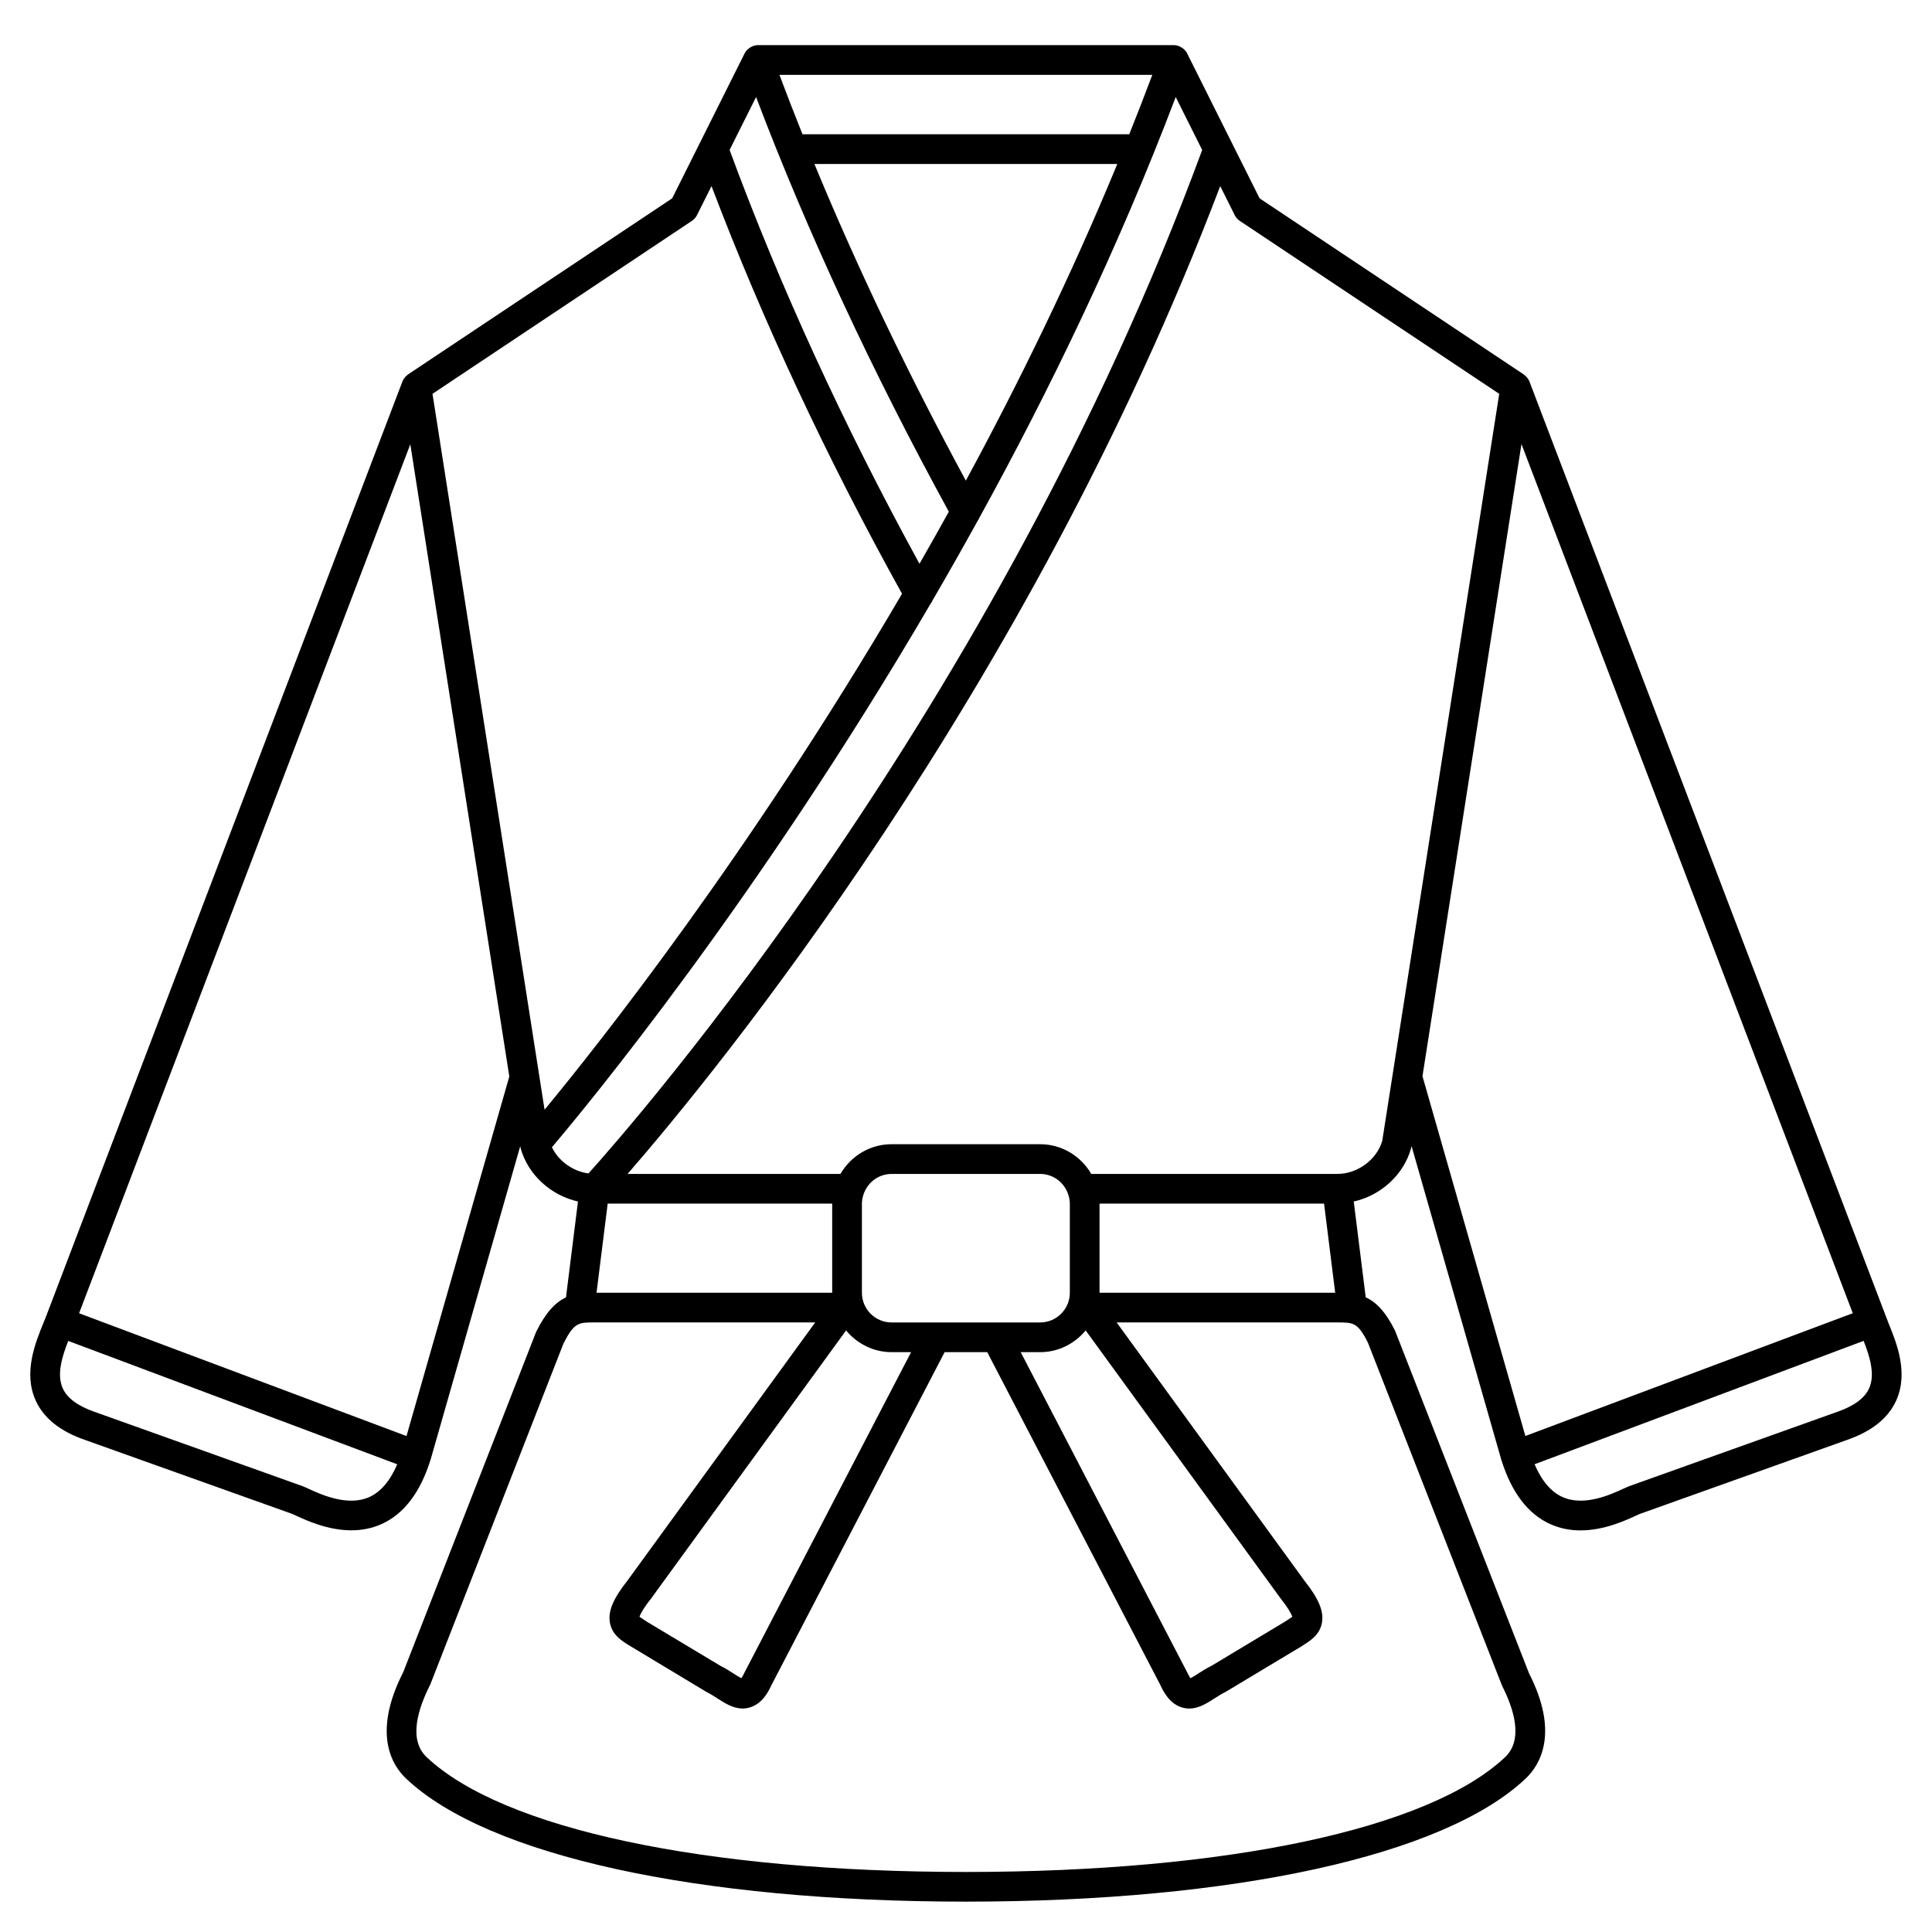 <?xml version="1.0" encoding="UTF-8"?>
<!-- Uploaded to: ICON Repo, www.iconrepo.com, Generator: ICON Repo Mixer Tools -->
<svg fill="#000000" width="800px" height="800px" version="1.1" viewBox="144 144 512 512" xmlns="http://www.w3.org/2000/svg">
 <path d="m644.47 494.64-95.16-249.55c-0.16-0.422-0.398-0.785-0.68-1.105-0.199-0.242-0.449-0.453-0.707-0.641-0.02-0.016-0.035-0.035-0.055-0.051-0.031-0.02-0.051-0.051-0.082-0.074l-69.98-46.656-19.211-38.426c-0.195-0.391-0.465-0.719-0.762-1.02-0.082-0.082-0.172-0.141-0.266-0.215-0.293-0.242-0.613-0.441-0.965-0.59-0.066-0.027-0.109-0.086-0.18-0.109-0.035-0.012-0.07-0.004-0.105-0.016-0.395-0.137-0.809-0.227-1.246-0.227h-110.21c-0.434 0-0.852 0.09-1.246 0.223-0.035 0.012-0.07 0.004-0.105 0.016-0.07 0.023-0.113 0.082-0.18 0.109-0.352 0.148-0.668 0.348-0.961 0.59-0.09 0.074-0.18 0.137-0.266 0.215-0.301 0.297-0.566 0.629-0.762 1.02l-19.211 38.426-69.984 46.656c-0.168 0.109-0.297 0.266-0.441 0.398-0.094 0.086-0.195 0.156-0.285 0.25-0.312 0.344-0.555 0.727-0.727 1.152-0.012 0.027-0.035 0.043-0.043 0.07l-94.414 247.7c-0.02 0.051-0.066 0.082-0.082 0.133-0.016 0.043-0.008 0.09-0.02 0.133l-0.637 1.578c-2.141 5.238-5.371 13.152-2.043 20.52 2.102 4.652 6.481 8.16 12.965 10.41l54.934 19.613c0.293 0.117 0.664 0.293 1.109 0.496 2.871 1.32 8.445 3.883 14.641 3.883 2.594 0 5.293-0.449 7.949-1.629 5.949-2.644 10.332-8.371 13.062-17.117l23.746-83.035 0.008 0.055c0.012 0.078 0.062 0.137 0.078 0.215 0.016 0.074-0.004 0.148 0.016 0.223 1.969 7.109 8.043 12.535 15.203 14.152l-3.176 25.414c-2.754 1.277-5.277 3.836-7.906 9.121l-35.219 90.176c-8.242 16.176-3.035 24.656 0.809 28.273 21.637 20.367 77.07 32.543 148.29 32.555 71.219-0.016 126.65-12.188 148.29-32.555 3.84-3.613 9.051-12.094 0.969-27.918l-35.527-90.855c-2.547-5.094-5.035-7.574-7.766-8.82l-3.172-25.387c7.164-1.617 13.234-7.043 15.199-14.148 0.039-0.145 0.074-0.293 0.094-0.441l0.023-0.125 23.801 83.203c0.02 0.066 0.047 0.121 0.066 0.188 0.004 0.008 0 0.012 0.004 0.02 0.004 0.008 0.008 0.012 0.012 0.02 2.707 8.52 7.059 14.176 12.949 16.801 2.652 1.18 5.352 1.633 7.949 1.633 6.191 0 11.773-2.562 14.641-3.883 0.449-0.203 0.824-0.383 0.945-0.434l55.074-19.668c6.519-2.262 10.895-5.766 12.996-10.418 3.332-7.375 0.098-15.293-2.043-20.527zm-256.8-201.24c-20.035-36.559-36.961-73.406-50.32-109.66l7.016-14.027c13.609 35.84 30.754 72.746 51.086 109.89-2.59 4.668-5.184 9.277-7.781 13.801zm12.289-22.023c-15.289-28.262-28.75-56.363-40.133-83.922h80.273c-12.227 29.605-25.984 57.785-40.141 83.922zm43.309-91.797h-86.602c-2.109-5.269-4.148-10.516-6.106-15.742h98.812c-1.984 5.289-4.019 10.535-6.106 15.742zm-115.9 22.953c0.57-0.383 1.031-0.902 1.34-1.516l3.848-7.699c13.594 35.785 30.539 72.07 50.492 108.03-40.41 68.969-80.434 119.44-94.73 136.73l-1.418-9.043-28.285-180.67zm-85.512 338.21c-5.719 2.555-12.738-0.66-16.102-2.211-0.57-0.262-1.047-0.48-1.582-0.691l-55.137-19.695c-4.402-1.527-7.231-3.621-8.406-6.227-1.684-3.719-0.113-8.578 1.457-12.559l87.191 32.695c-1.902 4.406-4.383 7.336-7.422 8.688zm9.871-16.176-86.77-32.539 87.781-230.29 26.234 167.54zm38.531-76.531c8.824-10.387 54.43-65.418 100.32-143.98 0.254-0.301 0.426-0.637 0.582-0.992 3.961-6.793 7.91-13.762 11.848-20.887 0.188-0.23 0.297-0.508 0.426-0.77 18.77-34.066 36.98-71.773 52.141-111.69l7.016 14.027c-54.734 148.54-150.58 257.84-162.64 271.23-4.137-0.566-7.906-3.262-9.691-6.938zm204.63 14.941 2.953 23.617-62.453-0.004v-23.617zm-63.172 33.602 51.766 71.176c2.148 2.715 2.793 4.121 2.992 4.703-0.297 0.223-0.738 0.508-1.066 0.719-0.352 0.223-0.707 0.457-0.863 0.57l-19.383 11.648c-1.301 0.633-2.5 1.395-3.609 2.106-0.625 0.406-1.504 0.969-2.082 1.246-0.199-0.285-0.504-0.785-0.898-1.637l-44.078-84.773h5.152c4.871 0 9.18-2.273 12.07-5.758zm-4.633-36.062c0.008 0.023 0.012 0.047 0.023 0.07 0.242 0.758 0.41 1.551 0.41 2.391v23.617c0 4.34-3.531 7.871-7.871 7.871h-39.359c-4.34 0-7.871-3.531-7.871-7.871v-23.617c0-0.844 0.168-1.637 0.414-2.398 0.004-0.008 0.004-0.02 0.008-0.027 1.031-3.148 3.965-5.449 7.449-5.449h39.359c3.473 0 6.398 2.281 7.438 5.414zm-46.801 41.82h5.164l-44.172 84.949c-0.34 0.738-0.617 1.195-0.812 1.461-0.574-0.281-1.453-0.848-2.082-1.25-1.109-0.711-2.309-1.477-3.309-1.945l-19.477-11.68c-0.359-0.242-0.715-0.477-1.066-0.699-0.328-0.207-0.77-0.496-1.066-0.715 0.199-0.59 0.867-2.019 3.086-4.832l51.668-71.043c2.898 3.484 7.199 5.754 12.066 5.754zm-15.742-15.746h-62.453l2.953-23.617h59.5zm177.51 104.12c3.098 6.082 5.754 14.309 0.809 18.965-20.215 19.031-73.633 30.402-142.89 30.418-69.262-0.016-122.68-11.387-142.89-30.418-4.949-4.656-2.289-12.883 0.969-19.316l35.234-90.203c2.852-5.699 4.004-5.699 8.289-5.699h58.469l-49.746 68.402c-3.777 4.773-5.176 8.09-4.676 11.086 0.535 3.184 2.93 4.723 4.676 5.844l21.043 12.664c1.012 0.496 1.938 1.098 2.801 1.656 1.969 1.262 4.148 2.664 6.644 2.664 0.613 0 1.25-0.082 1.906-0.277 3.141-0.918 4.789-3.828 5.672-5.762l45.977-88.402h11.289l45.887 88.234c0.969 2.109 2.617 5.023 5.758 5.938 0.652 0.191 1.285 0.277 1.906 0.277 2.5 0 4.676-1.398 6.644-2.664 0.867-0.559 1.789-1.16 3.102-1.82l19.883-11.938 0.859-0.562c1.746-1.121 4.144-2.66 4.676-5.844 0.5-3-0.902-6.312-4.582-10.961l-49.84-68.535h58.453c4.285 0 5.441 0 8.141 5.367zm-43.633-135.61h-65.219c-2.731-4.684-7.754-7.871-13.555-7.871h-39.359c-5.801 0-10.824 3.188-13.555 7.871h-56.41c22.656-26.059 105.98-127.38 157.05-261.78l3.848 7.699c0.309 0.613 0.766 1.133 1.34 1.516l68.754 45.836-28.281 180.6v0.004l-2.727 17.406c-1.484 4.984-6.559 8.719-11.891 8.719zm48.785-193.42 87.801 230.34-86.766 32.535-27.266-95.352zm92.133 250.24c-1.176 2.606-4.008 4.699-8.438 6.234l-55.273 19.742c-0.371 0.152-0.848 0.371-1.418 0.633-3.363 1.543-10.375 4.766-16.102 2.211-3.055-1.359-5.543-4.309-7.426-8.695l87.199-32.699c1.566 3.988 3.141 8.852 1.457 12.574z"/>
</svg>